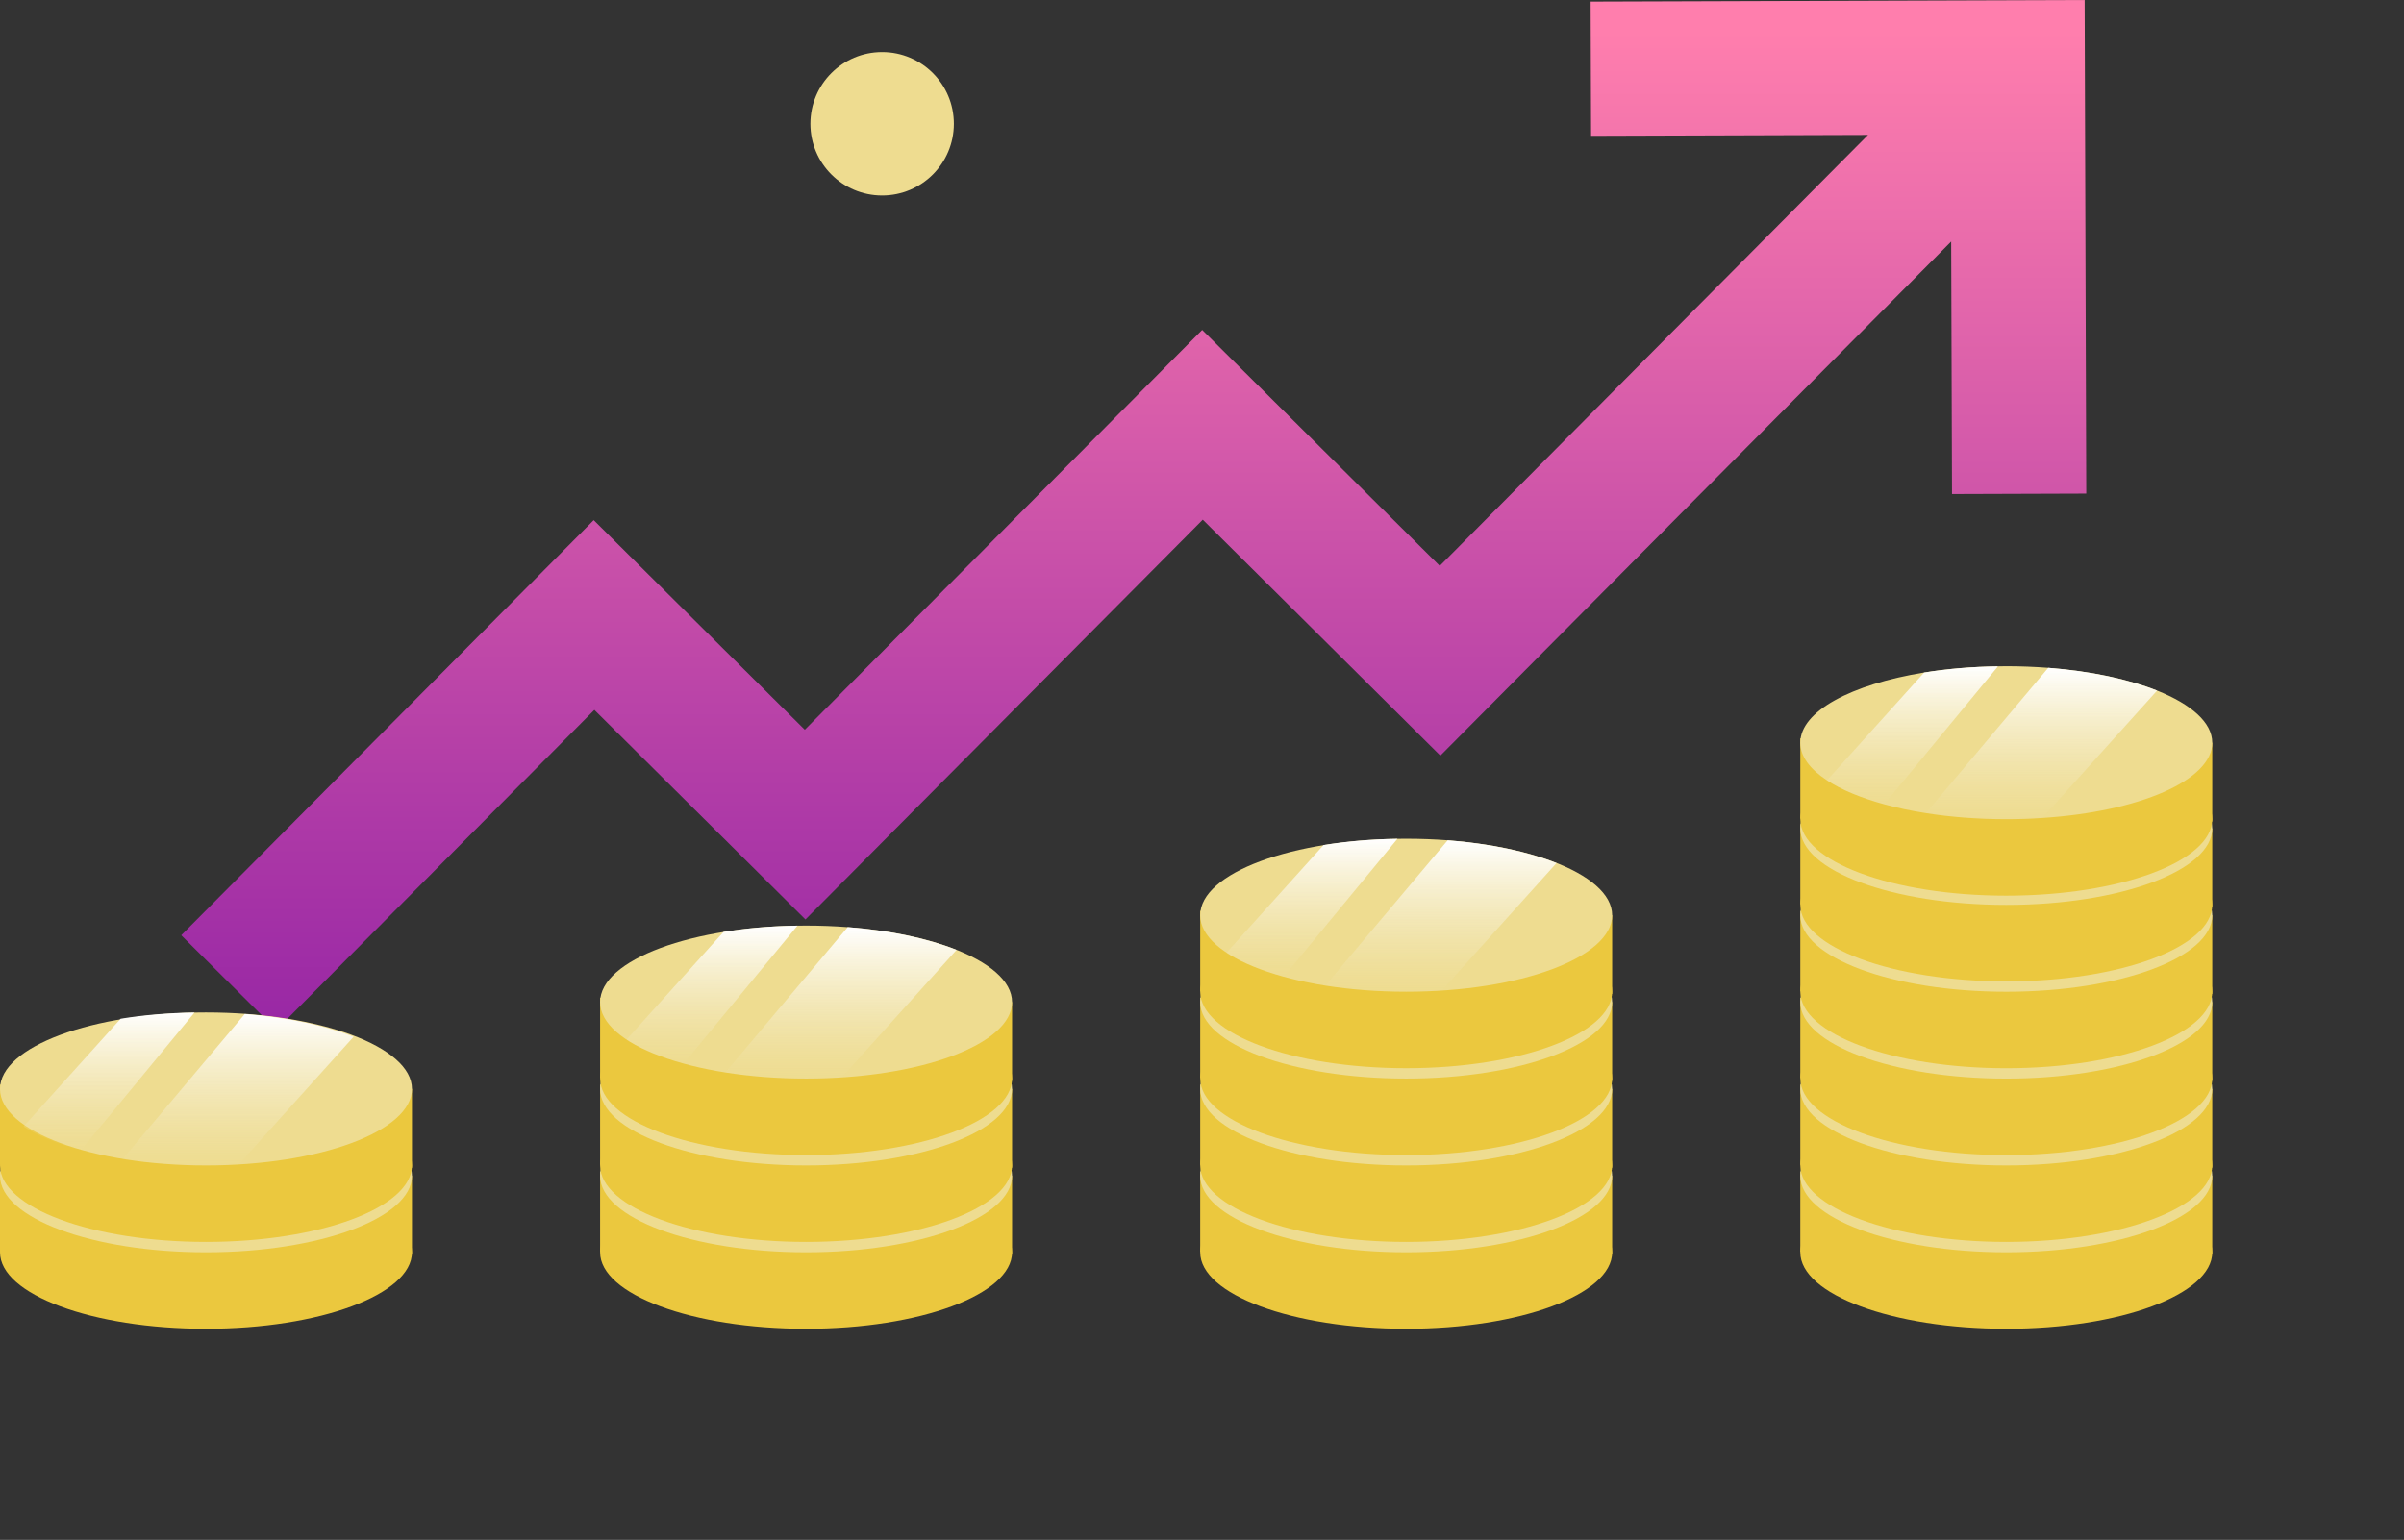 <svg width="373" height="239" viewBox="0 0 373 239" fill="none" xmlns="http://www.w3.org/2000/svg">
<rect x="0" y="0" width="373" height="239" fill="#333333" stroke="none"/>
<path d="M136.869 30.342C143.016 30.342 147.999 25.359 147.999 19.212C147.999 13.065 143.016 8.082 136.869 8.082C130.722 8.082 125.739 13.065 125.739 19.212C125.739 25.359 130.722 30.342 136.869 30.342Z" fill="#EEDC90"/>
<path d="M246.8 0.25L246.87 21.08L289.84 20.94L223.39 87.83L186.53 51.21L124.87 113.26L92.12 80.73L28.12 145.16L42.89 159.83L92.22 110.18L124.97 142.71L186.62 80.66L223.48 117.28L302.74 37.49L302.87 76.68L323.7 76.61L323.45 0L246.8 0.25Z" fill="url(#paint0_linear_3451_453)"/>
<path d="M311.29 206.232C328.941 206.232 343.25 200.918 343.25 194.362C343.25 187.807 328.941 182.492 311.29 182.492C293.639 182.492 279.33 187.807 279.33 194.362C279.33 200.918 293.639 206.232 311.29 206.232Z" fill="#EBC83E"/>
<path d="M279.33 181.801V194.361L288.39 184.071L279.33 181.801Z" fill="#EBC83E"/>
<path d="M343.25 182.492V194.772L334.19 184.482L343.25 182.492Z" fill="#EBC83E"/>
<path d="M311.29 194.361C328.941 194.361 343.25 189.047 343.25 182.491C343.25 175.935 328.941 170.621 311.29 170.621C293.639 170.621 279.33 175.935 279.33 182.491C279.33 189.047 293.639 194.361 311.29 194.361Z" fill="#EEDC90"/>
<path d="M311.29 192.752C328.941 192.752 343.25 187.437 343.25 180.882C343.25 174.326 328.941 169.012 311.29 169.012C293.639 169.012 279.33 174.326 279.33 180.882C279.33 187.437 293.639 192.752 311.29 192.752Z" fill="#EBC83E"/>
<path d="M279.33 168.32V180.88L288.39 170.59L279.33 168.32Z" fill="#EBC83E"/>
<path d="M343.25 169.012V181.292L334.19 171.002L343.25 169.012Z" fill="#EBC83E"/>
<path d="M311.29 180.881C328.941 180.881 343.25 175.566 343.25 169.011C343.25 162.455 328.941 157.141 311.29 157.141C293.639 157.141 279.33 162.455 279.33 169.011C279.33 175.566 293.639 180.881 311.29 180.881Z" fill="#EEDC90"/>
<path d="M311.29 179.275C328.941 179.275 343.25 173.961 343.25 167.405C343.25 160.85 328.941 155.535 311.29 155.535C293.639 155.535 279.33 160.85 279.33 167.405C279.33 173.961 293.639 179.275 311.29 179.275Z" fill="#EBC83E"/>
<path d="M279.33 154.844V167.404L288.39 157.114L279.33 154.844Z" fill="#EBC83E"/>
<path d="M343.25 155.535V167.815L334.19 157.525L343.25 155.535Z" fill="#EBC83E"/>
<path d="M311.29 167.404C328.941 167.404 343.25 162.09 343.25 155.534C343.25 148.978 328.941 143.664 311.29 143.664C293.639 143.664 279.33 148.978 279.33 155.534C279.33 162.09 293.639 167.404 311.29 167.404Z" fill="#EEDC90"/>
<path d="M311.29 165.795C328.941 165.795 343.25 160.48 343.25 153.925C343.25 147.369 328.941 142.055 311.29 142.055C293.639 142.055 279.33 147.369 279.33 153.925C279.33 160.48 293.639 165.795 311.29 165.795Z" fill="#EBC83E"/>
<path d="M279.33 141.363V153.923L288.39 143.633L279.33 141.363Z" fill="#EBC83E"/>
<path d="M343.25 142.055V154.335L334.19 144.045L343.25 142.055Z" fill="#EBC83E"/>
<path d="M311.29 153.924C328.941 153.924 343.25 148.609 343.25 142.054C343.25 135.498 328.941 130.184 311.29 130.184C293.639 130.184 279.33 135.498 279.33 142.054C279.33 148.609 293.639 153.924 311.29 153.924Z" fill="#EEDC90"/>
<path d="M311.29 152.314C328.941 152.314 343.25 147 343.25 140.444C343.25 133.889 328.941 128.574 311.29 128.574C293.639 128.574 279.33 133.889 279.33 140.444C279.33 147 293.639 152.314 311.29 152.314Z" fill="#EBC83E"/>
<path d="M279.33 127.883V140.443L288.39 130.153L279.33 127.883Z" fill="#EBC83E"/>
<path d="M343.25 128.574V140.864L334.19 130.564L343.25 128.574Z" fill="#EBC83E"/>
<path d="M311.29 140.443C328.941 140.443 343.25 135.129 343.25 128.573C343.25 122.017 328.941 116.703 311.29 116.703C293.639 116.703 279.33 122.017 279.33 128.573C279.33 135.129 293.639 140.443 311.29 140.443Z" fill="#EEDC90"/>
<path d="M311.29 139.013C328.941 139.013 343.25 133.699 343.25 127.143C343.25 120.588 328.941 115.273 311.29 115.273C293.639 115.273 279.33 120.588 279.33 127.143C279.33 133.699 293.639 139.013 311.29 139.013Z" fill="#EBC83E"/>
<path d="M279.33 114.582V127.142L288.38 116.852L279.33 114.582Z" fill="#EBC83E"/>
<path d="M343.25 115.273V127.563L334.19 117.263L343.25 115.273Z" fill="#EBC83E"/>
<path d="M343.25 115.272C343.25 121.122 331.88 125.982 316.9 126.952H316.89C315.07 127.082 313.2 127.142 311.29 127.142C306.86 127.142 302.65 126.812 298.82 126.202C296.51 125.842 294.34 125.382 292.35 124.832C288.73 123.842 285.69 122.582 283.47 121.112C280.84 119.392 279.33 117.402 279.33 115.272C279.33 110.402 287.23 106.212 298.54 104.382C302.07 103.812 305.94 103.472 310 103.422C310.43 103.402 310.86 103.402 311.29 103.402C313.52 103.402 315.69 103.492 317.8 103.652H317.81C324.41 104.162 330.26 105.422 334.69 107.182C340 109.312 343.25 112.142 343.25 115.272Z" fill="#EEDC90"/>
<path d="M310 103.422L292.35 124.832C288.73 123.842 285.69 122.582 283.47 121.112L298.54 104.382C302.07 103.812 305.94 103.472 310 103.422Z" fill="url(#paint1_linear_3451_453)"/>
<path d="M334.69 107.182L316.9 126.952H316.89C315.07 127.082 313.2 127.142 311.29 127.142C306.86 127.142 302.65 126.812 298.82 126.202L317.8 103.652H317.81C324.41 104.162 330.26 105.422 334.69 107.182Z" fill="url(#paint2_linear_3451_453)"/>
<path d="M218.18 206.232C235.831 206.232 250.14 200.918 250.14 194.362C250.14 187.807 235.831 182.492 218.18 182.492C200.529 182.492 186.22 187.807 186.22 194.362C186.22 200.918 200.529 206.232 218.18 206.232Z" fill="#EBC83E"/>
<path d="M186.22 181.801V194.361L195.28 184.071L186.22 181.801Z" fill="#EBC83E"/>
<path d="M250.14 182.492V194.772L241.08 184.482L250.14 182.492Z" fill="#EBC83E"/>
<path d="M218.18 194.361C235.831 194.361 250.14 189.047 250.14 182.491C250.14 175.935 235.831 170.621 218.18 170.621C200.529 170.621 186.22 175.935 186.22 182.491C186.22 189.047 200.529 194.361 218.18 194.361Z" fill="#EEDC90"/>
<path d="M218.18 192.752C235.831 192.752 250.14 187.437 250.14 180.882C250.14 174.326 235.831 169.012 218.18 169.012C200.529 169.012 186.22 174.326 186.22 180.882C186.22 187.437 200.529 192.752 218.18 192.752Z" fill="#EBC83E"/>
<path d="M186.22 168.32V180.88L195.28 170.59L186.22 168.32Z" fill="#EBC83E"/>
<path d="M250.14 169.012V181.292L241.08 171.002L250.14 169.012Z" fill="#EBC83E"/>
<path d="M218.18 180.881C235.831 180.881 250.14 175.566 250.14 169.011C250.14 162.455 235.831 157.141 218.18 157.141C200.529 157.141 186.22 162.455 186.22 169.011C186.22 175.566 200.529 180.881 218.18 180.881Z" fill="#EEDC90"/>
<path d="M218.18 179.271C235.831 179.271 250.14 173.957 250.14 167.401C250.14 160.846 235.831 155.531 218.18 155.531C200.529 155.531 186.22 160.846 186.22 167.401C186.22 173.957 200.529 179.271 218.18 179.271Z" fill="#EBC83E"/>
<path d="M186.22 154.84V167.4L195.28 157.11L186.22 154.84Z" fill="#EBC83E"/>
<path d="M250.14 155.531V167.811L241.08 157.521L250.14 155.531Z" fill="#EBC83E"/>
<path d="M218.18 167.4C235.831 167.4 250.14 162.086 250.14 155.53C250.14 148.975 235.831 143.66 218.18 143.66C200.529 143.66 186.22 148.975 186.22 155.53C186.22 162.086 200.529 167.4 218.18 167.4Z" fill="#EEDC90"/>
<path d="M218.18 165.791C235.831 165.791 250.14 160.476 250.14 153.921C250.14 147.365 235.831 142.051 218.18 142.051C200.529 142.051 186.22 147.365 186.22 153.921C186.22 160.476 200.529 165.791 218.18 165.791Z" fill="#EBC83E"/>
<path d="M186.22 141.359V153.919L195.28 143.629L186.22 141.359Z" fill="#EBC83E"/>
<path d="M250.14 142.051V154.331L241.08 144.041L250.14 142.051Z" fill="#EBC83E"/>
<path d="M218.18 153.92C235.831 153.92 250.14 148.605 250.14 142.05C250.14 135.494 235.831 130.18 218.18 130.18C200.529 130.18 186.22 135.494 186.22 142.05C186.22 148.605 200.529 153.92 218.18 153.92Z" fill="#EEDC90"/>
<path d="M216.82 130.191L199.17 151.601C195.55 150.611 192.51 149.351 190.29 147.881L205.36 131.151C208.89 130.581 212.76 130.241 216.82 130.191Z" fill="url(#paint3_linear_3451_453)"/>
<path d="M241.51 133.948L223.72 153.718H223.71C221.89 153.848 220.02 153.908 218.11 153.908C213.68 153.908 209.47 153.578 205.64 152.968L224.62 130.418H224.63C231.23 130.928 237.08 132.188 241.51 133.948Z" fill="url(#paint4_linear_3451_453)"/>
<path d="M125.07 206.232C142.721 206.232 157.03 200.918 157.03 194.362C157.03 187.807 142.721 182.492 125.07 182.492C107.419 182.492 93.11 187.807 93.11 194.362C93.11 200.918 107.419 206.232 125.07 206.232Z" fill="#EBC83E"/>
<path d="M93.11 181.801V194.361L102.17 184.071L93.11 181.801Z" fill="#EBC83E"/>
<path d="M157.031 182.492V194.772L147.971 184.482L157.031 182.492Z" fill="#EBC83E"/>
<path d="M125.07 194.361C142.721 194.361 157.03 189.047 157.03 182.491C157.03 175.935 142.721 170.621 125.07 170.621C107.419 170.621 93.11 175.935 93.11 182.491C93.11 189.047 107.419 194.361 125.07 194.361Z" fill="#EEDC90"/>
<path d="M125.07 192.752C142.721 192.752 157.03 187.437 157.03 180.882C157.03 174.326 142.721 169.012 125.07 169.012C107.419 169.012 93.11 174.326 93.11 180.882C93.11 187.437 107.419 192.752 125.07 192.752Z" fill="#EBC83E"/>
<path d="M93.11 168.32V180.88L102.17 170.59L93.11 168.32Z" fill="#EBC83E"/>
<path d="M157.031 169.012V181.292L147.971 171.002L157.031 169.012Z" fill="#EBC83E"/>
<path d="M125.07 180.881C142.721 180.881 157.03 175.566 157.03 169.011C157.03 162.455 142.721 157.141 125.07 157.141C107.419 157.141 93.11 162.455 93.11 169.011C93.11 175.566 107.419 180.881 125.07 180.881Z" fill="#EEDC90"/>
<path d="M125.07 179.271C142.721 179.271 157.03 173.957 157.03 167.401C157.03 160.846 142.721 155.531 125.07 155.531C107.419 155.531 93.11 160.846 93.11 167.401C93.11 173.957 107.419 179.271 125.07 179.271Z" fill="#EBC83E"/>
<path d="M93.11 154.84V167.4L102.17 157.11L93.11 154.84Z" fill="#EBC83E"/>
<path d="M157.031 155.531V167.811L147.971 157.521L157.031 155.531Z" fill="#EBC83E"/>
<path d="M125.07 167.4C142.721 167.4 157.03 162.086 157.03 155.53C157.03 148.975 142.721 143.66 125.07 143.66C107.419 143.66 93.11 148.975 93.11 155.53C93.11 162.086 107.419 167.4 125.07 167.4Z" fill="#EEDC90"/>
<path d="M123.73 143.672L106.08 165.082C102.46 164.092 99.42 162.832 97.2 161.362L112.27 144.632C115.8 144.062 119.67 143.722 123.73 143.672Z" fill="url(#paint5_linear_3451_453)"/>
<path d="M148.421 147.428L130.631 167.198H130.621C128.801 167.328 126.931 167.388 125.021 167.388C120.591 167.388 116.381 167.058 112.551 166.448L131.531 143.898H131.541C138.141 144.408 143.991 145.668 148.421 147.428Z" fill="url(#paint6_linear_3451_453)"/>
<path d="M31.96 206.232C49.611 206.232 63.92 200.918 63.92 194.362C63.92 187.807 49.611 182.492 31.96 182.492C14.309 182.492 0 187.807 0 194.362C0 200.918 14.309 206.232 31.96 206.232Z" fill="#EBC83E"/>
<path d="M0 181.801V194.361L9.06 184.071L0 181.801Z" fill="#EBC83E"/>
<path d="M63.92 182.492V194.772L54.87 184.482L63.92 182.492Z" fill="#EBC83E"/>
<path d="M31.96 194.361C49.611 194.361 63.92 189.047 63.92 182.491C63.92 175.935 49.611 170.621 31.96 170.621C14.309 170.621 0 175.935 0 182.491C0 189.047 14.309 194.361 31.96 194.361Z" fill="#EEDC90"/>
<path d="M31.96 192.752C49.611 192.752 63.92 187.437 63.92 180.882C63.92 174.326 49.611 169.012 31.96 169.012C14.309 169.012 0 174.326 0 180.882C0 187.437 14.309 192.752 31.96 192.752Z" fill="#EBC83E"/>
<path d="M0 168.32V180.88L9.06 170.59L0 168.32Z" fill="#EBC83E"/>
<path d="M63.92 169.012V181.292L54.87 171.002L63.92 169.012Z" fill="#EBC83E"/>
<path d="M31.96 180.881C49.611 180.881 63.92 175.566 63.92 169.011C63.92 162.455 49.611 157.141 31.96 157.141C14.309 157.141 0 162.455 0 169.011C0 175.566 14.309 180.881 31.96 180.881Z" fill="#EEDC90"/>
<path d="M30.18 157.152L12.53 178.562C8.91 177.572 5.87 176.312 3.65 174.842L18.72 158.112C22.25 157.542 26.12 157.202 30.18 157.152Z" fill="url(#paint7_linear_3451_453)"/>
<path d="M54.87 160.909L37.08 180.679H37.07C35.25 180.809 33.38 180.869 31.47 180.869C27.04 180.869 22.83 180.539 19 179.929L37.98 157.379H37.99C44.59 157.889 50.44 159.149 54.87 160.909Z" fill="url(#paint8_linear_3451_453)"/>
<defs>
<linearGradient id="paint0_linear_3451_453" x1="175.855" y1="0" x2="175.855" y2="159.838" gradientUnits="userSpaceOnUse">
<stop offset="0.03" stop-color="#FF7EAD"/>
<stop offset="1" stop-color="#9827A5"/>
</linearGradient>
<linearGradient id="paint1_linear_3451_453" x1="296.74" y1="124.832" x2="296.74" y2="103.422" gradientUnits="userSpaceOnUse">
<stop stop-color="#F2E9C5" stop-opacity="0"/>
<stop offset="1" stop-color="white"/>
</linearGradient>
<linearGradient id="paint2_linear_3451_453" x1="316.76" y1="127.142" x2="316.76" y2="103.652" gradientUnits="userSpaceOnUse">
<stop stop-color="#F2E9C5" stop-opacity="0"/>
<stop offset="1" stop-color="white"/>
</linearGradient>
<linearGradient id="paint3_linear_3451_453" x1="203.55" y1="151.601" x2="203.55" y2="130.191" gradientUnits="userSpaceOnUse">
<stop stop-color="#F2E9C5" stop-opacity="0"/>
<stop offset="1" stop-color="white"/>
</linearGradient>
<linearGradient id="paint4_linear_3451_453" x1="223.57" y1="153.908" x2="223.57" y2="130.418" gradientUnits="userSpaceOnUse">
<stop stop-color="#F2E9C5" stop-opacity="0"/>
<stop offset="1" stop-color="white"/>
</linearGradient>
<linearGradient id="paint5_linear_3451_453" x1="110.46" y1="165.082" x2="110.46" y2="143.672" gradientUnits="userSpaceOnUse">
<stop stop-color="#F2E9C5" stop-opacity="0"/>
<stop offset="1" stop-color="white"/>
</linearGradient>
<linearGradient id="paint6_linear_3451_453" x1="130.481" y1="167.388" x2="130.481" y2="143.898" gradientUnits="userSpaceOnUse">
<stop stop-color="#F2E9C5" stop-opacity="0"/>
<stop offset="1" stop-color="white"/>
</linearGradient>
<linearGradient id="paint7_linear_3451_453" x1="16.91" y1="178.562" x2="16.91" y2="157.152" gradientUnits="userSpaceOnUse">
<stop stop-color="#F2E9C5" stop-opacity="0"/>
<stop offset="1" stop-color="white"/>
</linearGradient>
<linearGradient id="paint8_linear_3451_453" x1="36.93" y1="180.869" x2="36.93" y2="157.379" gradientUnits="userSpaceOnUse">
<stop stop-color="#F2E9C5" stop-opacity="0"/>
<stop offset="1" stop-color="white"/>
</linearGradient>
</defs>
</svg>
